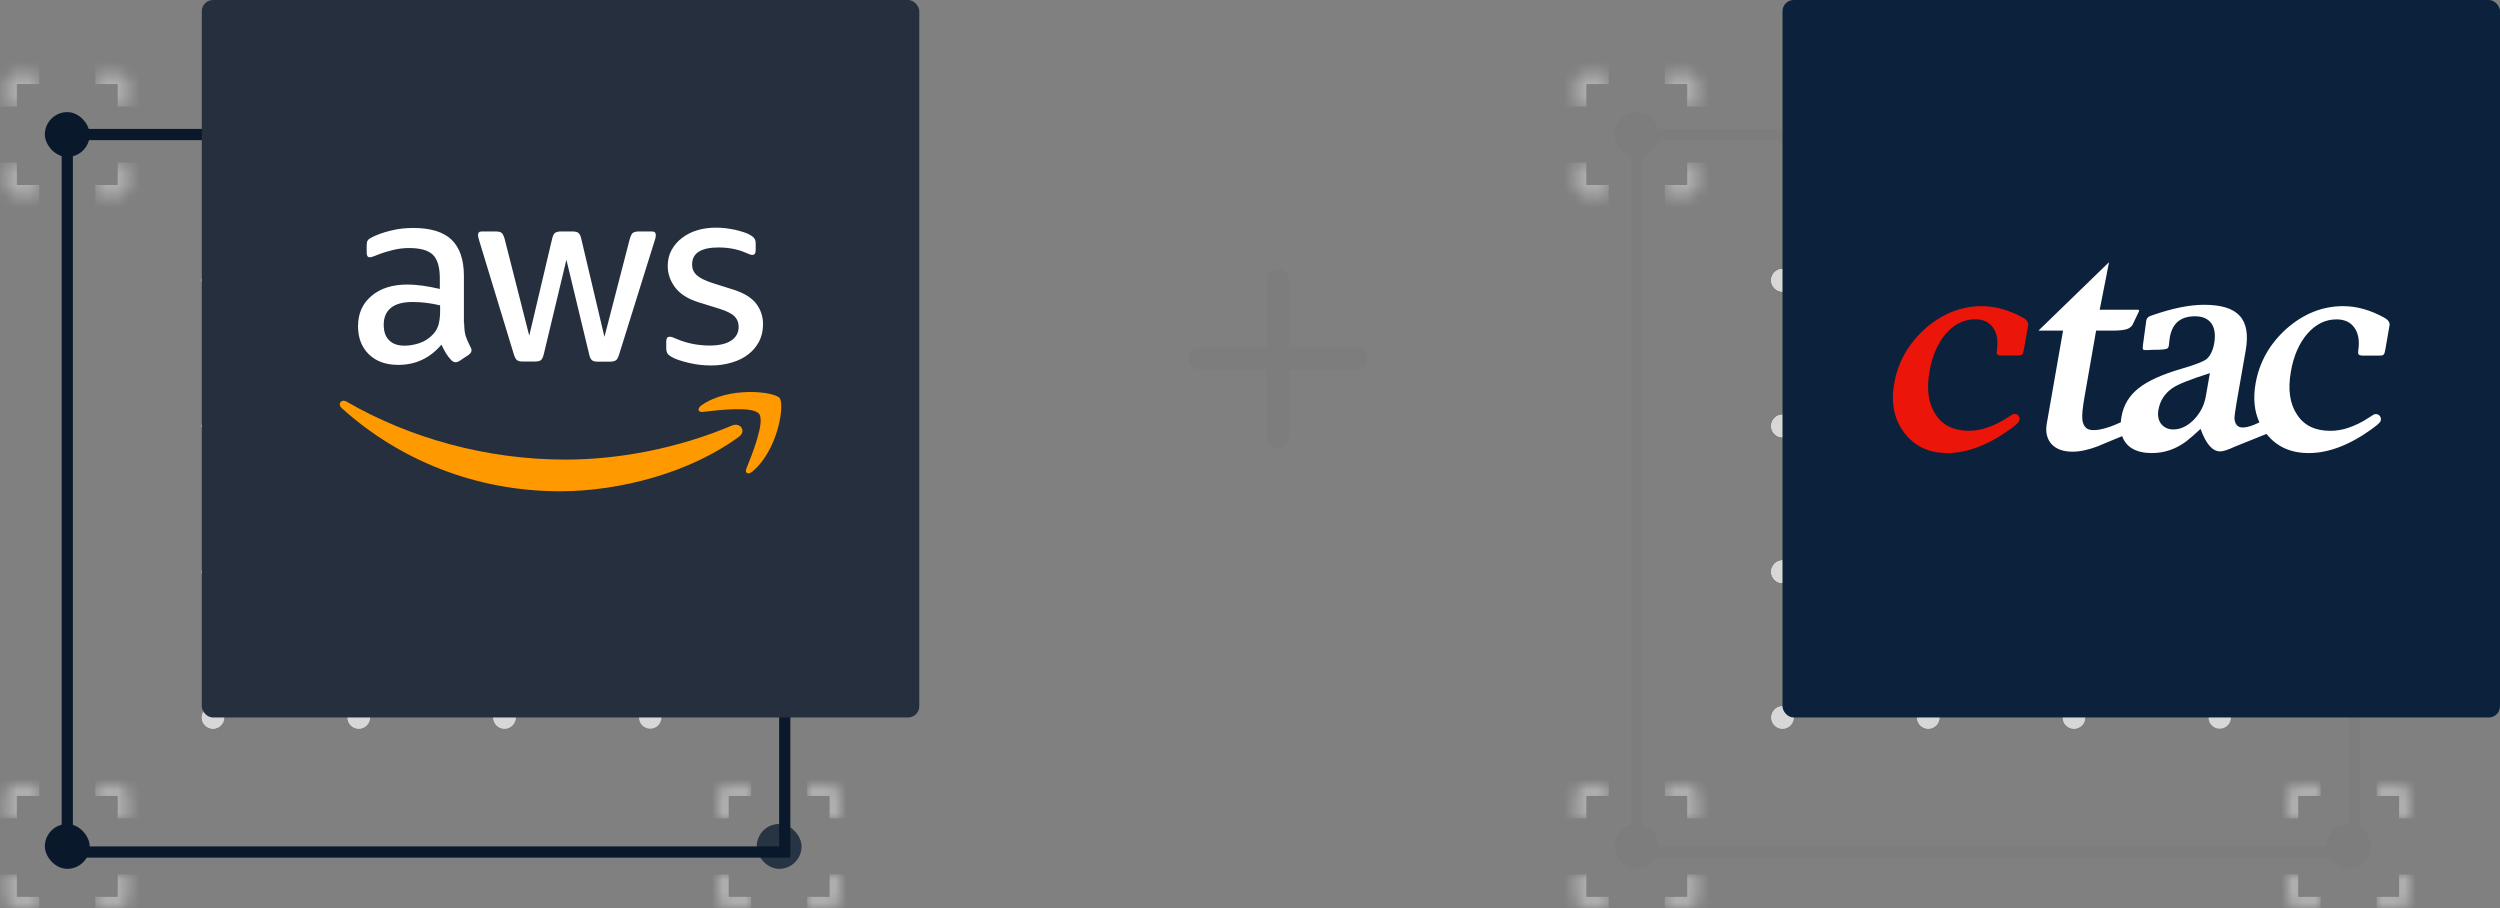 <svg width="223" height="81" viewBox="0 0 223 81" fill="none" xmlns="http://www.w3.org/2000/svg">
<rect x="0" y="0" width="223" height="81" fill="#808080" stroke="none"/>
<mask id="path-2-inside-1_948_628897" fill="white">
<path d="M204 71C204 70.448 204.448 70 205 70H207V73H204V71Z"/>
</mask>
<path d="M203 71C203 69.895 203.895 69 205 69H207V71H205H203ZM207 73H204H207ZM203 73V71C203 69.895 203.895 69 205 69V71V73H203ZM207 70V73V70Z" fill="#AEAEAF" mask="url(#path-2-inside-1_948_628897)"/>
<mask id="path-4-inside-2_948_628897" fill="white">
<path d="M212 70H214C214.552 70 215 70.448 215 71V73H212V70Z"/>
</mask>
<path d="M212 69H214C215.105 69 216 69.895 216 71H214H212V69ZM215 73H212H215ZM212 73V70V73ZM214 69C215.105 69 216 69.895 216 71V73H214V71V69Z" fill="#AEAEAF" mask="url(#path-4-inside-2_948_628897)"/>
<mask id="path-6-inside-3_948_628897" fill="white">
<path d="M212 78H215V80C215 80.552 214.552 81 214 81H212V78Z"/>
</mask>
<path d="M212 78H215H212ZM216 80C216 81.105 215.105 82 214 82H212V80H214H216ZM212 81V78V81ZM216 78V80C216 81.105 215.105 82 214 82V80V78H216Z" fill="#AEAEAF" mask="url(#path-6-inside-3_948_628897)"/>
<mask id="path-8-inside-4_948_628897" fill="white">
<path d="M204 78H207V81H205C204.448 81 204 80.552 204 80V78Z"/>
</mask>
<path d="M204 78H207H204ZM207 82H205C203.895 82 203 81.105 203 80H205H207V82ZM205 82C203.895 82 203 81.105 203 80V78H205V80V82ZM207 78V81V78Z" fill="#AEAEAF" mask="url(#path-8-inside-4_948_628897)"/>
<rect x="207.5" y="73.5" width="4" height="4" rx="2" fill="#7D7D7E"/>
<mask id="path-11-inside-5_948_628897" fill="white">
<path d="M140.5 7.5C140.5 6.948 140.948 6.5 141.5 6.5H143.5V9.5H140.5V7.5Z"/>
</mask>
<path d="M139.5 7.5C139.5 6.395 140.395 5.5 141.5 5.5H143.5V7.5H141.5H139.5ZM143.5 9.5H140.5H143.5ZM139.5 9.5V7.5C139.5 6.395 140.395 5.5 141.5 5.5V7.5V9.5H139.5ZM143.5 6.5V9.5V6.5Z" fill="#AEAEAF" mask="url(#path-11-inside-5_948_628897)"/>
<mask id="path-13-inside-6_948_628897" fill="white">
<path d="M148.5 6.5H150.5C151.052 6.5 151.5 6.948 151.5 7.5V9.5H148.5V6.5Z"/>
</mask>
<path d="M148.5 5.5H150.5C151.605 5.5 152.5 6.395 152.5 7.5H150.5H148.5V5.5ZM151.5 9.5H148.5H151.5ZM148.5 9.5V6.5V9.5ZM150.5 5.5C151.605 5.5 152.5 6.395 152.5 7.5V9.5H150.5V7.5V5.5Z" fill="#AEAEAF" mask="url(#path-13-inside-6_948_628897)"/>
<mask id="path-15-inside-7_948_628897" fill="white">
<path d="M148.5 14.5H151.5V16.5C151.5 17.052 151.052 17.5 150.5 17.5H148.5V14.5Z"/>
</mask>
<path d="M148.5 14.5H151.5H148.5ZM152.5 16.5C152.5 17.605 151.605 18.5 150.5 18.5H148.5V16.5H150.5H152.5ZM148.5 17.5V14.5V17.5ZM152.5 14.5V16.5C152.5 17.605 151.605 18.5 150.5 18.5V16.5V14.5H152.5Z" fill="#AEAEAF" mask="url(#path-15-inside-7_948_628897)"/>
<mask id="path-17-inside-8_948_628897" fill="white">
<path d="M140.5 14.5H143.5V17.5H141.5C140.948 17.5 140.5 17.052 140.5 16.5V14.5Z"/>
</mask>
<path d="M140.5 14.5H143.5H140.5ZM143.5 18.5H141.5C140.395 18.5 139.5 17.605 139.5 16.5H141.5H143.5V18.5ZM141.5 18.5C140.395 18.5 139.5 17.605 139.5 16.5V14.5H141.5V16.5V18.5ZM143.5 14.5V17.5V14.5Z" fill="#AEAEAF" mask="url(#path-17-inside-8_948_628897)"/>
<rect x="144" y="10" width="4" height="4" rx="2" fill="#7D7D7E"/>
<circle cx="159" cy="25" r="1" fill="#D7D7D8"/>
<circle cx="172" cy="25" r="1" fill="#D7D7D8"/>
<circle cx="159" cy="25" r="1" fill="#D7D7D8"/>
<circle cx="185" cy="25" r="1" fill="#D7D7D8"/>
<circle cx="172" cy="25" r="1" fill="#D7D7D8"/>
<circle cx="198" cy="25" r="1" fill="#D7D7D8"/>
<circle cx="185" cy="25" r="1" fill="#D7D7D8"/>
<circle cx="159" cy="25" r="1" fill="#D7D7D8"/>
<circle cx="159" cy="38" r="1" fill="#D7D7D8"/>
<circle cx="159" cy="25" r="1" fill="#D7D7D8"/>
<circle cx="172" cy="25" r="1" fill="#D7D7D8"/>
<circle cx="172" cy="38" r="1" fill="#D7D7D8"/>
<circle cx="159" cy="38" r="1" fill="#D7D7D8"/>
<circle cx="172" cy="25" r="1" fill="#D7D7D8"/>
<circle cx="185" cy="25" r="1" fill="#D7D7D8"/>
<circle cx="185" cy="38" r="1" fill="#D7D7D8"/>
<circle cx="172" cy="38" r="1" fill="#D7D7D8"/>
<circle cx="185" cy="25" r="1" fill="#D7D7D8"/>
<circle cx="198" cy="25" r="1" fill="#D7D7D8"/>
<circle cx="198" cy="38" r="1" fill="#D7D7D8"/>
<circle cx="185" cy="38" r="1" fill="#D7D7D8"/>
<circle cx="159" cy="38" r="1" fill="#D7D7D8"/>
<circle cx="159" cy="51" r="1" fill="#D7D7D8"/>
<circle cx="159" cy="38" r="1" fill="#D7D7D8"/>
<circle cx="172" cy="38" r="1" fill="#D7D7D8"/>
<circle cx="172" cy="51" r="1" fill="#D7D7D8"/>
<circle cx="159" cy="51" r="1" fill="#D7D7D8"/>
<circle cx="172" cy="38" r="1" fill="#D7D7D8"/>
<circle cx="185" cy="38" r="1" fill="#D7D7D8"/>
<circle cx="185" cy="51" r="1" fill="#D7D7D8"/>
<circle cx="172" cy="51" r="1" fill="#D7D7D8"/>
<circle cx="185" cy="38" r="1" fill="#D7D7D8"/>
<circle cx="198" cy="38" r="1" fill="#D7D7D8"/>
<circle cx="198" cy="51" r="1" fill="#D7D7D8"/>
<circle cx="185" cy="51" r="1" fill="#D7D7D8"/>
<circle cx="159" cy="51" r="1" fill="#D7D7D8"/>
<circle cx="159" cy="64" r="1" fill="#D7D7D8"/>
<circle cx="159" cy="51" r="1" fill="#D7D7D8"/>
<circle cx="172" cy="51" r="1" fill="#D7D7D8"/>
<circle cx="172" cy="64" r="1" fill="#D7D7D8"/>
<circle cx="159" cy="64" r="1" fill="#D7D7D8"/>
<circle cx="172" cy="51" r="1" fill="#D7D7D8"/>
<circle cx="185" cy="51" r="1" fill="#D7D7D8"/>
<circle cx="185" cy="64" r="1" fill="#D7D7D8"/>
<circle cx="172" cy="64" r="1" fill="#D7D7D8"/>
<circle cx="185" cy="51" r="1" fill="#D7D7D8"/>
<circle cx="198" cy="51" r="1" fill="#D7D7D8"/>
<circle cx="198" cy="64" r="1" fill="#D7D7D8"/>
<circle cx="185" cy="64" r="1" fill="#D7D7D8"/>
<mask id="path-69-inside-9_948_628897" fill="white">
<path d="M204 7.5C204 6.948 204.448 6.5 205 6.5H207V9.5H204V7.5Z"/>
</mask>
<path d="M203 7.5C203 6.395 203.895 5.5 205 5.5H207V7.5H205H203ZM207 9.5H204H207ZM203 9.5V7.5C203 6.395 203.895 5.5 205 5.5V7.5V9.5H203ZM207 6.5V9.5V6.5Z" fill="#AEAEAF" mask="url(#path-69-inside-9_948_628897)"/>
<mask id="path-71-inside-10_948_628897" fill="white">
<path d="M212 6.5H214C214.552 6.5 215 6.948 215 7.5V9.5H212V6.5Z"/>
</mask>
<path d="M212 5.5H214C215.105 5.5 216 6.395 216 7.5H214H212V5.5ZM215 9.5H212H215ZM212 9.5V6.5V9.5ZM214 5.5C215.105 5.5 216 6.395 216 7.5V9.5H214V7.5V5.5Z" fill="#AEAEAF" mask="url(#path-71-inside-10_948_628897)"/>
<mask id="path-73-inside-11_948_628897" fill="white">
<path d="M212 14.5H215V16.5C215 17.052 214.552 17.5 214 17.5H212V14.5Z"/>
</mask>
<path d="M212 14.5H215H212ZM216 16.5C216 17.605 215.105 18.5 214 18.5H212V16.5H214H216ZM212 17.5V14.5V17.5ZM216 14.5V16.5C216 17.605 215.105 18.5 214 18.5V16.5V14.5H216Z" fill="#AEAEAF" mask="url(#path-73-inside-11_948_628897)"/>
<mask id="path-75-inside-12_948_628897" fill="white">
<path d="M204 14.5H207V17.5H205C204.448 17.5 204 17.052 204 16.5V14.5Z"/>
</mask>
<path d="M204 14.5H207H204ZM207 18.5H205C203.895 18.5 203 17.605 203 16.5H205H207V18.5ZM205 18.5C203.895 18.5 203 17.605 203 16.5V14.5H205V16.5V18.5ZM207 14.5V17.5V14.5Z" fill="#AEAEAF" mask="url(#path-75-inside-12_948_628897)"/>
<rect x="207.5" y="10" width="4" height="4" rx="2" fill="#7D7D7E"/>
<mask id="path-78-inside-13_948_628897" fill="white">
<path d="M140.5 71C140.5 70.448 140.948 70 141.5 70H143.5V73H140.5V71Z"/>
</mask>
<path d="M139.5 71C139.5 69.895 140.395 69 141.5 69H143.5V71H141.5H139.5ZM143.5 73H140.5H143.5ZM139.5 73V71C139.5 69.895 140.395 69 141.5 69V71V73H139.5ZM143.5 70V73V70Z" fill="#AEAEAF" mask="url(#path-78-inside-13_948_628897)"/>
<mask id="path-80-inside-14_948_628897" fill="white">
<path d="M148.5 70H150.5C151.052 70 151.5 70.448 151.5 71V73H148.5V70Z"/>
</mask>
<path d="M148.5 69H150.5C151.605 69 152.5 69.895 152.5 71H150.5H148.5V69ZM151.5 73H148.5H151.5ZM148.5 73V70V73ZM150.5 69C151.605 69 152.5 69.895 152.5 71V73H150.5V71V69Z" fill="#AEAEAF" mask="url(#path-80-inside-14_948_628897)"/>
<mask id="path-82-inside-15_948_628897" fill="white">
<path d="M148.5 78H151.5V80C151.5 80.552 151.052 81 150.5 81H148.5V78Z"/>
</mask>
<path d="M148.5 78H151.5H148.5ZM152.5 80C152.5 81.105 151.605 82 150.5 82H148.5V80H150.5H152.5ZM148.5 81V78V81ZM152.5 78V80C152.5 81.105 151.605 82 150.5 82V80V78H152.5Z" fill="#AEAEAF" mask="url(#path-82-inside-15_948_628897)"/>
<mask id="path-84-inside-16_948_628897" fill="white">
<path d="M140.5 78H143.5V81H141.5C140.948 81 140.5 80.552 140.5 80V78Z"/>
</mask>
<path d="M140.5 78H143.5H140.5ZM143.5 82H141.5C140.395 82 139.5 81.105 139.5 80H141.5H143.5V82ZM141.5 82C140.395 82 139.5 81.105 139.5 80V78H141.5V80V82ZM143.5 78V81V78Z" fill="#AEAEAF" mask="url(#path-84-inside-16_948_628897)"/>
<rect x="144" y="73.5" width="4" height="4" rx="2" fill="#7D7D7E"/>
<rect x="146" y="12" width="64" height="64" stroke="#7D7D7E"/>
<mask id="path-88-inside-17_948_628897" fill="white">
<path d="M64 71C64 70.448 64.448 70 65 70H67V73H64V71Z"/>
</mask>
<path d="M63 71C63 69.895 63.895 69 65 69H67V71H65H63ZM67 73H64H67ZM63 73V71C63 69.895 63.895 69 65 69V71V73H63ZM67 70V73V70Z" fill="#AEAEAF" mask="url(#path-88-inside-17_948_628897)"/>
<mask id="path-90-inside-18_948_628897" fill="white">
<path d="M72 70H74C74.552 70 75 70.448 75 71V73H72V70Z"/>
</mask>
<path d="M72 69H74C75.105 69 76 69.895 76 71H74H72V69ZM75 73H72H75ZM72 73V70V73ZM74 69C75.105 69 76 69.895 76 71V73H74V71V69Z" fill="#AEAEAF" mask="url(#path-90-inside-18_948_628897)"/>
<mask id="path-92-inside-19_948_628897" fill="white">
<path d="M72 78H75V80C75 80.552 74.552 81 74 81H72V78Z"/>
</mask>
<path d="M72 78H75H72ZM76 80C76 81.105 75.105 82 74 82H72V80H74H76ZM72 81V78V81ZM76 78V80C76 81.105 75.105 82 74 82V80V78H76Z" fill="#AEAEAF" mask="url(#path-92-inside-19_948_628897)"/>
<mask id="path-94-inside-20_948_628897" fill="white">
<path d="M64 78H67V81H65C64.448 81 64 80.552 64 80V78Z"/>
</mask>
<path d="M64 78H67H64ZM67 82H65C63.895 82 63 81.105 63 80H65H67V82ZM65 82C63.895 82 63 81.105 63 80V78H65V80V82ZM67 78V81V78Z" fill="#AEAEAF" mask="url(#path-94-inside-20_948_628897)"/>
<rect x="67.5" y="73.5" width="4" height="4" rx="2" fill="#273444"/>
<mask id="path-97-inside-21_948_628897" fill="white">
<path d="M0.5 7.5C0.5 6.948 0.948 6.5 1.5 6.5H3.5V9.5H0.5V7.5Z"/>
</mask>
<path d="M-0.5 7.5C-0.5 6.395 0.395 5.5 1.5 5.5H3.5V7.5H1.5H-0.5ZM3.5 9.5H0.5H3.5ZM-0.5 9.5V7.5C-0.5 6.395 0.395 5.5 1.5 5.5V7.5V9.5H-0.5ZM3.5 6.5V9.5V6.5Z" fill="#AEAEAF" mask="url(#path-97-inside-21_948_628897)"/>
<mask id="path-99-inside-22_948_628897" fill="white">
<path d="M8.5 6.5H10.5C11.052 6.5 11.5 6.948 11.5 7.5V9.5H8.5V6.5Z"/>
</mask>
<path d="M8.5 5.5H10.5C11.605 5.5 12.5 6.395 12.5 7.5H10.5H8.5V5.5ZM11.5 9.5H8.5H11.5ZM8.5 9.5V6.5V9.5ZM10.5 5.5C11.605 5.5 12.5 6.395 12.5 7.5V9.5H10.5V7.5V5.5Z" fill="#AEAEAF" mask="url(#path-99-inside-22_948_628897)"/>
<mask id="path-101-inside-23_948_628897" fill="white">
<path d="M8.5 14.5H11.5V16.5C11.5 17.052 11.052 17.5 10.5 17.5H8.5V14.5Z"/>
</mask>
<path d="M8.5 14.5H11.5H8.5ZM12.5 16.5C12.5 17.605 11.605 18.5 10.5 18.5H8.5V16.5H10.5H12.5ZM8.5 17.5V14.5V17.5ZM12.5 14.5V16.5C12.5 17.605 11.605 18.5 10.5 18.5V16.5V14.5H12.5Z" fill="#AEAEAF" mask="url(#path-101-inside-23_948_628897)"/>
<mask id="path-103-inside-24_948_628897" fill="white">
<path d="M0.5 14.5H3.5V17.5H1.5C0.948 17.5 0.5 17.052 0.5 16.5V14.5Z"/>
</mask>
<path d="M0.5 14.5H3.5H0.5ZM3.5 18.5H1.5C0.395 18.5 -0.5 17.605 -0.5 16.5H1.5H3.5V18.5ZM1.5 18.5C0.395 18.5 -0.5 17.605 -0.5 16.5V14.5H1.5V16.5V18.5ZM3.5 14.5V17.5V14.5Z" fill="#AEAEAF" mask="url(#path-103-inside-24_948_628897)"/>
<rect x="4" y="10" width="4" height="4" rx="2" fill="#09182A"/>
<circle cx="19" cy="25" r="1" fill="#D7D7D8"/>
<circle cx="32" cy="25" r="1" fill="#D7D7D8"/>
<circle cx="19" cy="25" r="1" fill="#D7D7D8"/>
<circle cx="45" cy="25" r="1" fill="#D7D7D8"/>
<circle cx="32" cy="25" r="1" fill="#D7D7D8"/>
<circle cx="58" cy="25" r="1" fill="#D7D7D8"/>
<circle cx="45" cy="25" r="1" fill="#D7D7D8"/>
<circle cx="19" cy="25" r="1" fill="#D7D7D8"/>
<circle cx="19" cy="38" r="1" fill="#D7D7D8"/>
<circle cx="19" cy="25" r="1" fill="#D7D7D8"/>
<circle cx="32" cy="25" r="1" fill="#D7D7D8"/>
<circle cx="32" cy="38" r="1" fill="#D7D7D8"/>
<circle cx="19" cy="38" r="1" fill="#D7D7D8"/>
<circle cx="32" cy="25" r="1" fill="#D7D7D8"/>
<circle cx="45" cy="25" r="1" fill="#D7D7D8"/>
<circle cx="45" cy="38" r="1" fill="#D7D7D8"/>
<circle cx="32" cy="38" r="1" fill="#D7D7D8"/>
<circle cx="45" cy="25" r="1" fill="#D7D7D8"/>
<circle cx="58" cy="25" r="1" fill="#D7D7D8"/>
<circle cx="58" cy="38" r="1" fill="#D7D7D8"/>
<circle cx="45" cy="38" r="1" fill="#D7D7D8"/>
<circle cx="19" cy="38" r="1" fill="#D7D7D8"/>
<circle cx="19" cy="51" r="1" fill="#D7D7D8"/>
<circle cx="19" cy="38" r="1" fill="#D7D7D8"/>
<circle cx="32" cy="38" r="1" fill="#D7D7D8"/>
<circle cx="32" cy="51" r="1" fill="#D7D7D8"/>
<circle cx="19" cy="51" r="1" fill="#D7D7D8"/>
<circle cx="32" cy="38" r="1" fill="#D7D7D8"/>
<circle cx="45" cy="38" r="1" fill="#D7D7D8"/>
<circle cx="45" cy="51" r="1" fill="#D7D7D8"/>
<circle cx="32" cy="51" r="1" fill="#D7D7D8"/>
<circle cx="45" cy="38" r="1" fill="#D7D7D8"/>
<circle cx="58" cy="38" r="1" fill="#D7D7D8"/>
<circle cx="58" cy="51" r="1" fill="#D7D7D8"/>
<circle cx="45" cy="51" r="1" fill="#D7D7D8"/>
<circle cx="19" cy="51" r="1" fill="#D7D7D8"/>
<circle cx="19" cy="64" r="1" fill="#D7D7D8"/>
<circle cx="19" cy="51" r="1" fill="#D7D7D8"/>
<circle cx="32" cy="51" r="1" fill="#D7D7D8"/>
<circle cx="32" cy="64" r="1" fill="#D7D7D8"/>
<circle cx="19" cy="64" r="1" fill="#D7D7D8"/>
<circle cx="32" cy="51" r="1" fill="#D7D7D8"/>
<circle cx="45" cy="51" r="1" fill="#D7D7D8"/>
<circle cx="45" cy="64" r="1" fill="#D7D7D8"/>
<circle cx="32" cy="64" r="1" fill="#D7D7D8"/>
<circle cx="45" cy="51" r="1" fill="#D7D7D8"/>
<circle cx="58" cy="51" r="1" fill="#D7D7D8"/>
<circle cx="58" cy="64" r="1" fill="#D7D7D8"/>
<circle cx="45" cy="64" r="1" fill="#D7D7D8"/>
<mask id="path-155-inside-25_948_628897" fill="white">
<path d="M64 7.5C64 6.948 64.448 6.5 65 6.5H67V9.5H64V7.5Z"/>
</mask>
<path d="M63 7.5C63 6.395 63.895 5.5 65 5.5H67V7.5H65H63ZM67 9.5H64H67ZM63 9.5V7.5C63 6.395 63.895 5.5 65 5.5V7.5V9.5H63ZM67 6.5V9.5V6.5Z" fill="#AEAEAF" mask="url(#path-155-inside-25_948_628897)"/>
<mask id="path-157-inside-26_948_628897" fill="white">
<path d="M72 6.5H74C74.552 6.5 75 6.948 75 7.5V9.5H72V6.5Z"/>
</mask>
<path d="M72 5.5H74C75.105 5.5 76 6.395 76 7.5H74H72V5.5ZM75 9.5H72H75ZM72 9.5V6.5V9.5ZM74 5.5C75.105 5.5 76 6.395 76 7.5V9.5H74V7.5V5.5Z" fill="#AEAEAF" mask="url(#path-157-inside-26_948_628897)"/>
<mask id="path-159-inside-27_948_628897" fill="white">
<path d="M72 14.5H75V16.5C75 17.052 74.552 17.5 74 17.5H72V14.5Z"/>
</mask>
<path d="M72 14.5H75H72ZM76 16.5C76 17.605 75.105 18.5 74 18.5H72V16.5H74H76ZM72 17.5V14.5V17.5ZM76 14.5V16.5C76 17.605 75.105 18.5 74 18.5V16.5V14.5H76Z" fill="#AEAEAF" mask="url(#path-159-inside-27_948_628897)"/>
<mask id="path-161-inside-28_948_628897" fill="white">
<path d="M64 14.5H67V17.5H65C64.448 17.5 64 17.052 64 16.5V14.5Z"/>
</mask>
<path d="M64 14.5H67H64ZM67 18.5H65C63.895 18.5 63 17.605 63 16.5H65H67V18.5ZM65 18.5C63.895 18.5 63 17.605 63 16.5V14.5H65V16.5V18.5ZM67 14.5V17.5V14.5Z" fill="#AEAEAF" mask="url(#path-161-inside-28_948_628897)"/>
<rect x="67.5" y="10" width="4" height="4" rx="2" fill="#09182A"/>
<mask id="path-164-inside-29_948_628897" fill="white">
<path d="M0.5 71C0.5 70.448 0.948 70 1.5 70H3.5V73H0.5V71Z"/>
</mask>
<path d="M-0.5 71C-0.5 69.895 0.395 69 1.5 69H3.5V71H1.5H-0.5ZM3.5 73H0.5H3.5ZM-0.5 73V71C-0.5 69.895 0.395 69 1.5 69V71V73H-0.5ZM3.5 70V73V70Z" fill="#AEAEAF" mask="url(#path-164-inside-29_948_628897)"/>
<mask id="path-166-inside-30_948_628897" fill="white">
<path d="M8.5 70H10.5C11.052 70 11.5 70.448 11.5 71V73H8.5V70Z"/>
</mask>
<path d="M8.5 69H10.5C11.605 69 12.5 69.895 12.5 71H10.5H8.5V69ZM11.5 73H8.5H11.5ZM8.5 73V70V73ZM10.5 69C11.605 69 12.5 69.895 12.5 71V73H10.5V71V69Z" fill="#AEAEAF" mask="url(#path-166-inside-30_948_628897)"/>
<mask id="path-168-inside-31_948_628897" fill="white">
<path d="M8.5 78H11.5V80C11.5 80.552 11.052 81 10.5 81H8.5V78Z"/>
</mask>
<path d="M8.5 78H11.5H8.5ZM12.5 80C12.5 81.105 11.605 82 10.5 82H8.5V80H10.5H12.5ZM8.5 81V78V81ZM12.5 78V80C12.5 81.105 11.605 82 10.5 82V80V78H12.5Z" fill="#AEAEAF" mask="url(#path-168-inside-31_948_628897)"/>
<mask id="path-170-inside-32_948_628897" fill="white">
<path d="M0.5 78H3.5V81H1.5C0.948 81 0.5 80.552 0.5 80V78Z"/>
</mask>
<path d="M0.5 78H3.5H0.5ZM3.5 82H1.5C0.395 82 -0.5 81.105 -0.5 80H1.5H3.5V82ZM1.5 82C0.395 82 -0.5 81.105 -0.5 80V78H1.5V80V82ZM3.5 78V81V78Z" fill="#AEAEAF" mask="url(#path-170-inside-32_948_628897)"/>
<rect x="4" y="73.5" width="4" height="4" rx="2" fill="#09182A"/>
<rect x="6" y="12" width="64" height="64" stroke="#09182A"/>
<rect x="18" width="64" height="64" rx="1" fill="#252F3D"/>
<g clip-path="url(#clip0_948_628897)">
<path d="M41.406 28.847C41.406 29.331 41.459 29.723 41.55 30.011C41.655 30.299 41.786 30.613 41.969 30.953C42.035 31.057 42.061 31.162 42.061 31.253C42.061 31.384 41.982 31.515 41.812 31.646L40.987 32.195C40.869 32.273 40.751 32.313 40.646 32.313C40.515 32.313 40.384 32.247 40.253 32.13C40.07 31.933 39.913 31.724 39.782 31.515C39.651 31.293 39.52 31.044 39.376 30.744C38.354 31.947 37.07 32.548 35.525 32.548C34.424 32.548 33.547 32.234 32.905 31.607C32.263 30.979 31.936 30.142 31.936 29.096C31.936 27.984 32.328 27.082 33.128 26.402C33.927 25.722 34.988 25.382 36.337 25.382C36.782 25.382 37.241 25.421 37.725 25.486C38.21 25.552 38.708 25.656 39.232 25.774V24.819C39.232 23.826 39.022 23.132 38.616 22.727C38.197 22.322 37.489 22.125 36.481 22.125C36.022 22.125 35.551 22.178 35.066 22.295C34.581 22.413 34.11 22.557 33.651 22.74C33.442 22.832 33.285 22.884 33.193 22.91C33.101 22.936 33.036 22.949 32.983 22.949C32.8 22.949 32.708 22.819 32.708 22.544V21.903C32.708 21.694 32.735 21.537 32.8 21.445C32.866 21.354 32.983 21.262 33.167 21.171C33.625 20.935 34.175 20.739 34.817 20.582C35.459 20.412 36.14 20.334 36.861 20.334C38.419 20.334 39.559 20.687 40.293 21.393C41.013 22.099 41.38 23.172 41.38 24.61V28.847H41.406ZM36.088 30.835C36.52 30.835 36.965 30.756 37.437 30.6C37.909 30.443 38.328 30.155 38.681 29.763C38.891 29.514 39.048 29.24 39.127 28.926C39.206 28.612 39.258 28.233 39.258 27.788V27.239C38.878 27.147 38.472 27.069 38.053 27.016C37.634 26.964 37.227 26.938 36.822 26.938C35.944 26.938 35.302 27.108 34.87 27.461C34.437 27.814 34.228 28.311 34.228 28.965C34.228 29.58 34.385 30.037 34.712 30.351C35.027 30.678 35.485 30.835 36.088 30.835ZM46.606 32.247C46.371 32.247 46.213 32.208 46.109 32.117C46.004 32.038 45.912 31.855 45.834 31.607L42.755 21.498C42.677 21.236 42.637 21.066 42.637 20.975C42.637 20.765 42.742 20.648 42.952 20.648H44.236C44.484 20.648 44.655 20.687 44.746 20.779C44.851 20.857 44.93 21.04 45.008 21.288L47.209 29.946L49.252 21.288C49.318 21.027 49.396 20.857 49.501 20.779C49.606 20.7 49.789 20.648 50.025 20.648H51.073C51.322 20.648 51.492 20.687 51.597 20.779C51.702 20.857 51.794 21.04 51.846 21.288L53.916 30.05L56.182 21.288C56.26 21.027 56.352 20.857 56.444 20.779C56.548 20.7 56.719 20.648 56.955 20.648H58.173C58.382 20.648 58.5 20.752 58.5 20.975C58.5 21.04 58.487 21.105 58.474 21.184C58.461 21.262 58.435 21.367 58.382 21.511L55.225 31.62C55.147 31.881 55.055 32.051 54.95 32.13C54.846 32.208 54.675 32.26 54.453 32.26H53.326C53.077 32.26 52.907 32.221 52.802 32.13C52.697 32.038 52.606 31.868 52.553 31.607L50.523 23.172L48.506 31.593C48.44 31.855 48.362 32.025 48.257 32.117C48.152 32.208 47.969 32.247 47.733 32.247H46.606ZM63.438 32.6C62.757 32.6 62.076 32.522 61.421 32.365C60.766 32.208 60.255 32.038 59.915 31.842C59.705 31.724 59.561 31.593 59.509 31.476C59.456 31.358 59.43 31.227 59.43 31.11V30.443C59.43 30.168 59.535 30.037 59.731 30.037C59.81 30.037 59.889 30.05 59.967 30.076C60.046 30.103 60.164 30.155 60.295 30.207C60.74 30.403 61.225 30.56 61.736 30.665C62.26 30.77 62.77 30.822 63.294 30.822C64.12 30.822 64.761 30.678 65.207 30.39C65.652 30.103 65.888 29.684 65.888 29.148C65.888 28.782 65.77 28.481 65.534 28.233C65.299 27.984 64.853 27.762 64.211 27.553L62.312 26.964C61.356 26.663 60.648 26.219 60.216 25.63C59.784 25.055 59.561 24.414 59.561 23.734C59.561 23.185 59.679 22.701 59.915 22.282C60.151 21.864 60.465 21.498 60.858 21.21C61.251 20.909 61.696 20.687 62.22 20.53C62.744 20.373 63.294 20.308 63.871 20.308C64.159 20.308 64.46 20.321 64.748 20.36C65.05 20.399 65.325 20.451 65.6 20.504C65.862 20.569 66.111 20.635 66.347 20.713C66.582 20.791 66.766 20.87 66.897 20.948C67.08 21.053 67.211 21.158 67.29 21.275C67.368 21.38 67.407 21.524 67.407 21.707V22.322C67.407 22.596 67.303 22.74 67.106 22.74C67.001 22.74 66.831 22.688 66.609 22.583C65.862 22.243 65.023 22.073 64.094 22.073C63.347 22.073 62.757 22.191 62.351 22.439C61.945 22.688 61.736 23.067 61.736 23.603C61.736 23.969 61.867 24.283 62.129 24.532C62.391 24.78 62.875 25.029 63.569 25.251L65.43 25.839C66.373 26.14 67.054 26.559 67.46 27.095C67.866 27.631 68.062 28.246 68.062 28.926C68.062 29.488 67.945 29.998 67.722 30.443C67.486 30.887 67.172 31.28 66.766 31.593C66.36 31.92 65.875 32.156 65.312 32.326C64.722 32.509 64.107 32.6 63.438 32.6Z" fill="white"/>
<path fill-rule="evenodd" clip-rule="evenodd" d="M65.915 38.956C61.605 42.134 55.344 43.821 49.96 43.821C42.415 43.821 35.617 41.035 30.482 36.406C30.076 36.04 30.443 35.543 30.927 35.831C36.481 39.048 43.332 40.996 50.419 40.996C55.2 40.996 60.453 40.002 65.286 37.962C66.006 37.635 66.622 38.433 65.915 38.956Z" fill="#FF9900"/>
<path fill-rule="evenodd" clip-rule="evenodd" d="M67.709 36.916C67.159 36.21 64.068 36.576 62.666 36.746C62.247 36.798 62.181 36.432 62.561 36.158C65.024 34.431 69.071 34.928 69.543 35.504C70.014 36.092 69.412 40.133 67.106 42.069C66.753 42.369 66.412 42.212 66.57 41.82C67.093 40.525 68.259 37.609 67.709 36.916Z" fill="#FF9900"/>
</g>
<rect x="159" width="64" height="64" rx="1" fill="#0c213b"/>
<path d="M180.446 28.336C179.194 27.652 177.981 27.308 176.782 27.308C174.945 27.308 173.263 27.968 171.727 29.315C170.22 30.663 169.294 32.306 168.961 34.214C168.655 35.952 168.961 37.445 169.879 38.623C170.794 39.822 172.064 40.411 173.707 40.411C175.469 40.411 177.357 39.701 179.35 38.254C179.758 37.963 179.985 37.758 180.052 37.658C180.113 37.58 180.148 37.481 180.148 37.374C180.148 37.123 179.95 36.92 179.705 36.92C179.605 36.92 179.513 36.956 179.439 37.013C179.293 37.098 179.151 37.187 179.027 37.272C178.474 37.641 177.882 37.931 177.232 38.155C176.711 38.325 176.182 38.424 175.643 38.424C174.295 38.424 173.299 37.96 172.664 36.981C172.004 36.002 171.834 34.728 172.11 33.136C172.355 31.738 172.845 30.614 173.582 29.755C174.345 28.897 175.2 28.482 176.182 28.482C176.892 28.482 177.438 28.727 177.789 29.241C178.14 29.755 178.243 30.415 178.126 31.224C178.101 31.369 178.105 31.493 178.119 31.543C178.148 31.667 178.311 31.713 178.555 31.713H179.999C180.389 31.713 180.45 31.664 180.538 31.149L180.911 29.017C180.953 28.773 180.801 28.528 180.443 28.333L180.446 28.336Z" fill="#eb150a"/>
<path d="M212.682 28.336C211.43 27.652 210.217 27.308 209.018 27.308C207.181 27.308 205.499 27.968 203.963 29.315C202.456 30.663 201.53 32.302 201.197 34.214C200.97 35.516 201.08 36.683 201.541 37.679C201.434 37.722 201.239 37.811 201.03 37.903C200.64 38.056 200.314 38.133 200.069 38.133C199.579 38.133 199.338 37.839 199.313 37.275C199.32 37.105 199.381 36.615 199.512 35.856L200.314 31.277C200.807 28.46 199.657 27.187 196.596 27.187C195.298 27.187 193.748 27.506 191.999 28.116L191.79 28.191C191.605 28.265 191.485 28.386 191.446 28.606L191.272 29.879C191.155 30.688 191.123 31.007 191.141 30.908V30.933C191.102 31.128 191.158 31.227 191.329 31.227H191.598C191.797 31.203 191.996 31.203 192.191 31.203C192.875 31.203 193.251 31.153 193.34 31.078C193.397 31.029 193.468 30.908 193.468 30.759L193.51 30.369C193.666 28.925 194.425 28.212 195.798 28.212C197.171 28.212 197.767 29.142 197.508 30.614C197.398 31.252 197.167 31.717 196.848 32.011C196.589 32.231 195.851 32.526 194.666 32.87C192.886 33.384 191.584 33.973 190.758 34.633C189.931 35.292 189.417 36.126 189.236 37.179C189.207 37.35 189.186 37.513 189.176 37.669C189.158 37.669 188.902 37.782 188.619 37.91C187.895 38.201 186.654 38.598 186.121 38.201C186.111 38.194 186.1 38.187 186.093 38.18C186.093 38.18 186.093 38.18 186.09 38.176C185.884 37.995 185.767 37.729 185.742 37.374C185.706 37.006 185.774 36.346 185.937 35.416L186.973 29.489H188.59C189.637 29.471 189.988 29.333 190.225 28.971L190.786 27.794C190.793 27.769 190.8 27.744 190.804 27.726C190.811 27.677 190.772 27.627 190.722 27.627H187.292L187.86 24.754L187.906 24.541L187.913 24.491C187.913 24.491 187.913 24.47 187.913 24.463L188.126 23.385L181.833 29.489H184.025L182.571 37.793C182.443 38.527 182.581 39.141 182.989 39.606C183.422 40.07 184.046 40.29 184.876 40.29C185.561 40.29 186.302 40.12 187.143 39.801C187.267 39.751 187.388 39.698 187.505 39.645L189.3 38.903C189.633 39.879 190.541 40.414 191.946 40.414C193.049 40.414 194.063 40.07 194.993 39.386C195.305 39.141 195.738 38.772 196.291 38.258C196.77 39.581 197.334 40.265 198.047 40.265C198.316 40.265 198.753 40.12 199.342 39.843L202.172 38.705C203.084 39.85 204.332 40.414 205.936 40.414C207.699 40.414 209.586 39.705 211.579 38.258C211.93 38.006 212.15 37.821 212.246 37.711C212.328 37.63 212.377 37.516 212.377 37.389C212.377 37.137 212.179 36.935 211.934 36.935C211.881 36.935 211.827 36.945 211.781 36.963C211.76 36.963 211.742 36.974 211.732 36.984C211.569 37.084 211.402 37.179 211.263 37.279C210.71 37.648 210.118 37.938 209.469 38.162C208.947 38.332 208.419 38.431 207.88 38.431C206.532 38.431 205.535 37.967 204.9 36.988C204.24 36.009 204.07 34.735 204.347 33.143C204.591 31.745 205.081 30.621 205.819 29.762C206.581 28.904 207.436 28.489 208.419 28.489C209.128 28.489 209.674 28.734 210.026 29.248C210.377 29.762 210.48 30.422 210.362 31.231C210.338 31.376 210.341 31.5 210.355 31.55C210.384 31.674 210.547 31.72 210.792 31.72H212.235C212.626 31.72 212.686 31.671 212.775 31.156L213.147 29.024C213.19 28.78 213.037 28.535 212.679 28.34L212.682 28.336ZM196.756 35.367C196.614 36.175 196.249 36.86 195.681 37.449C195.117 38.013 194.503 38.307 193.865 38.307C193.4 38.307 193.038 38.137 192.776 37.818C192.517 37.474 192.446 37.034 192.535 36.544C192.673 35.761 193.077 35.126 193.723 34.657C194.227 34.288 195.358 33.849 197.121 33.285L196.756 35.367Z" fill="#ffffff"/>
<path d="M107 32H121M114 25V39V25Z" stroke="#7D7D7E" stroke-width="2" stroke-linecap="round" stroke-linejoin="round"/>
<defs>
<clipPath id="clip0_948_628897">
<rect width="39.385" height="23.513" fill="white" transform="translate(30.308 20.308)"/>
</clipPath>
</defs>
</svg>
